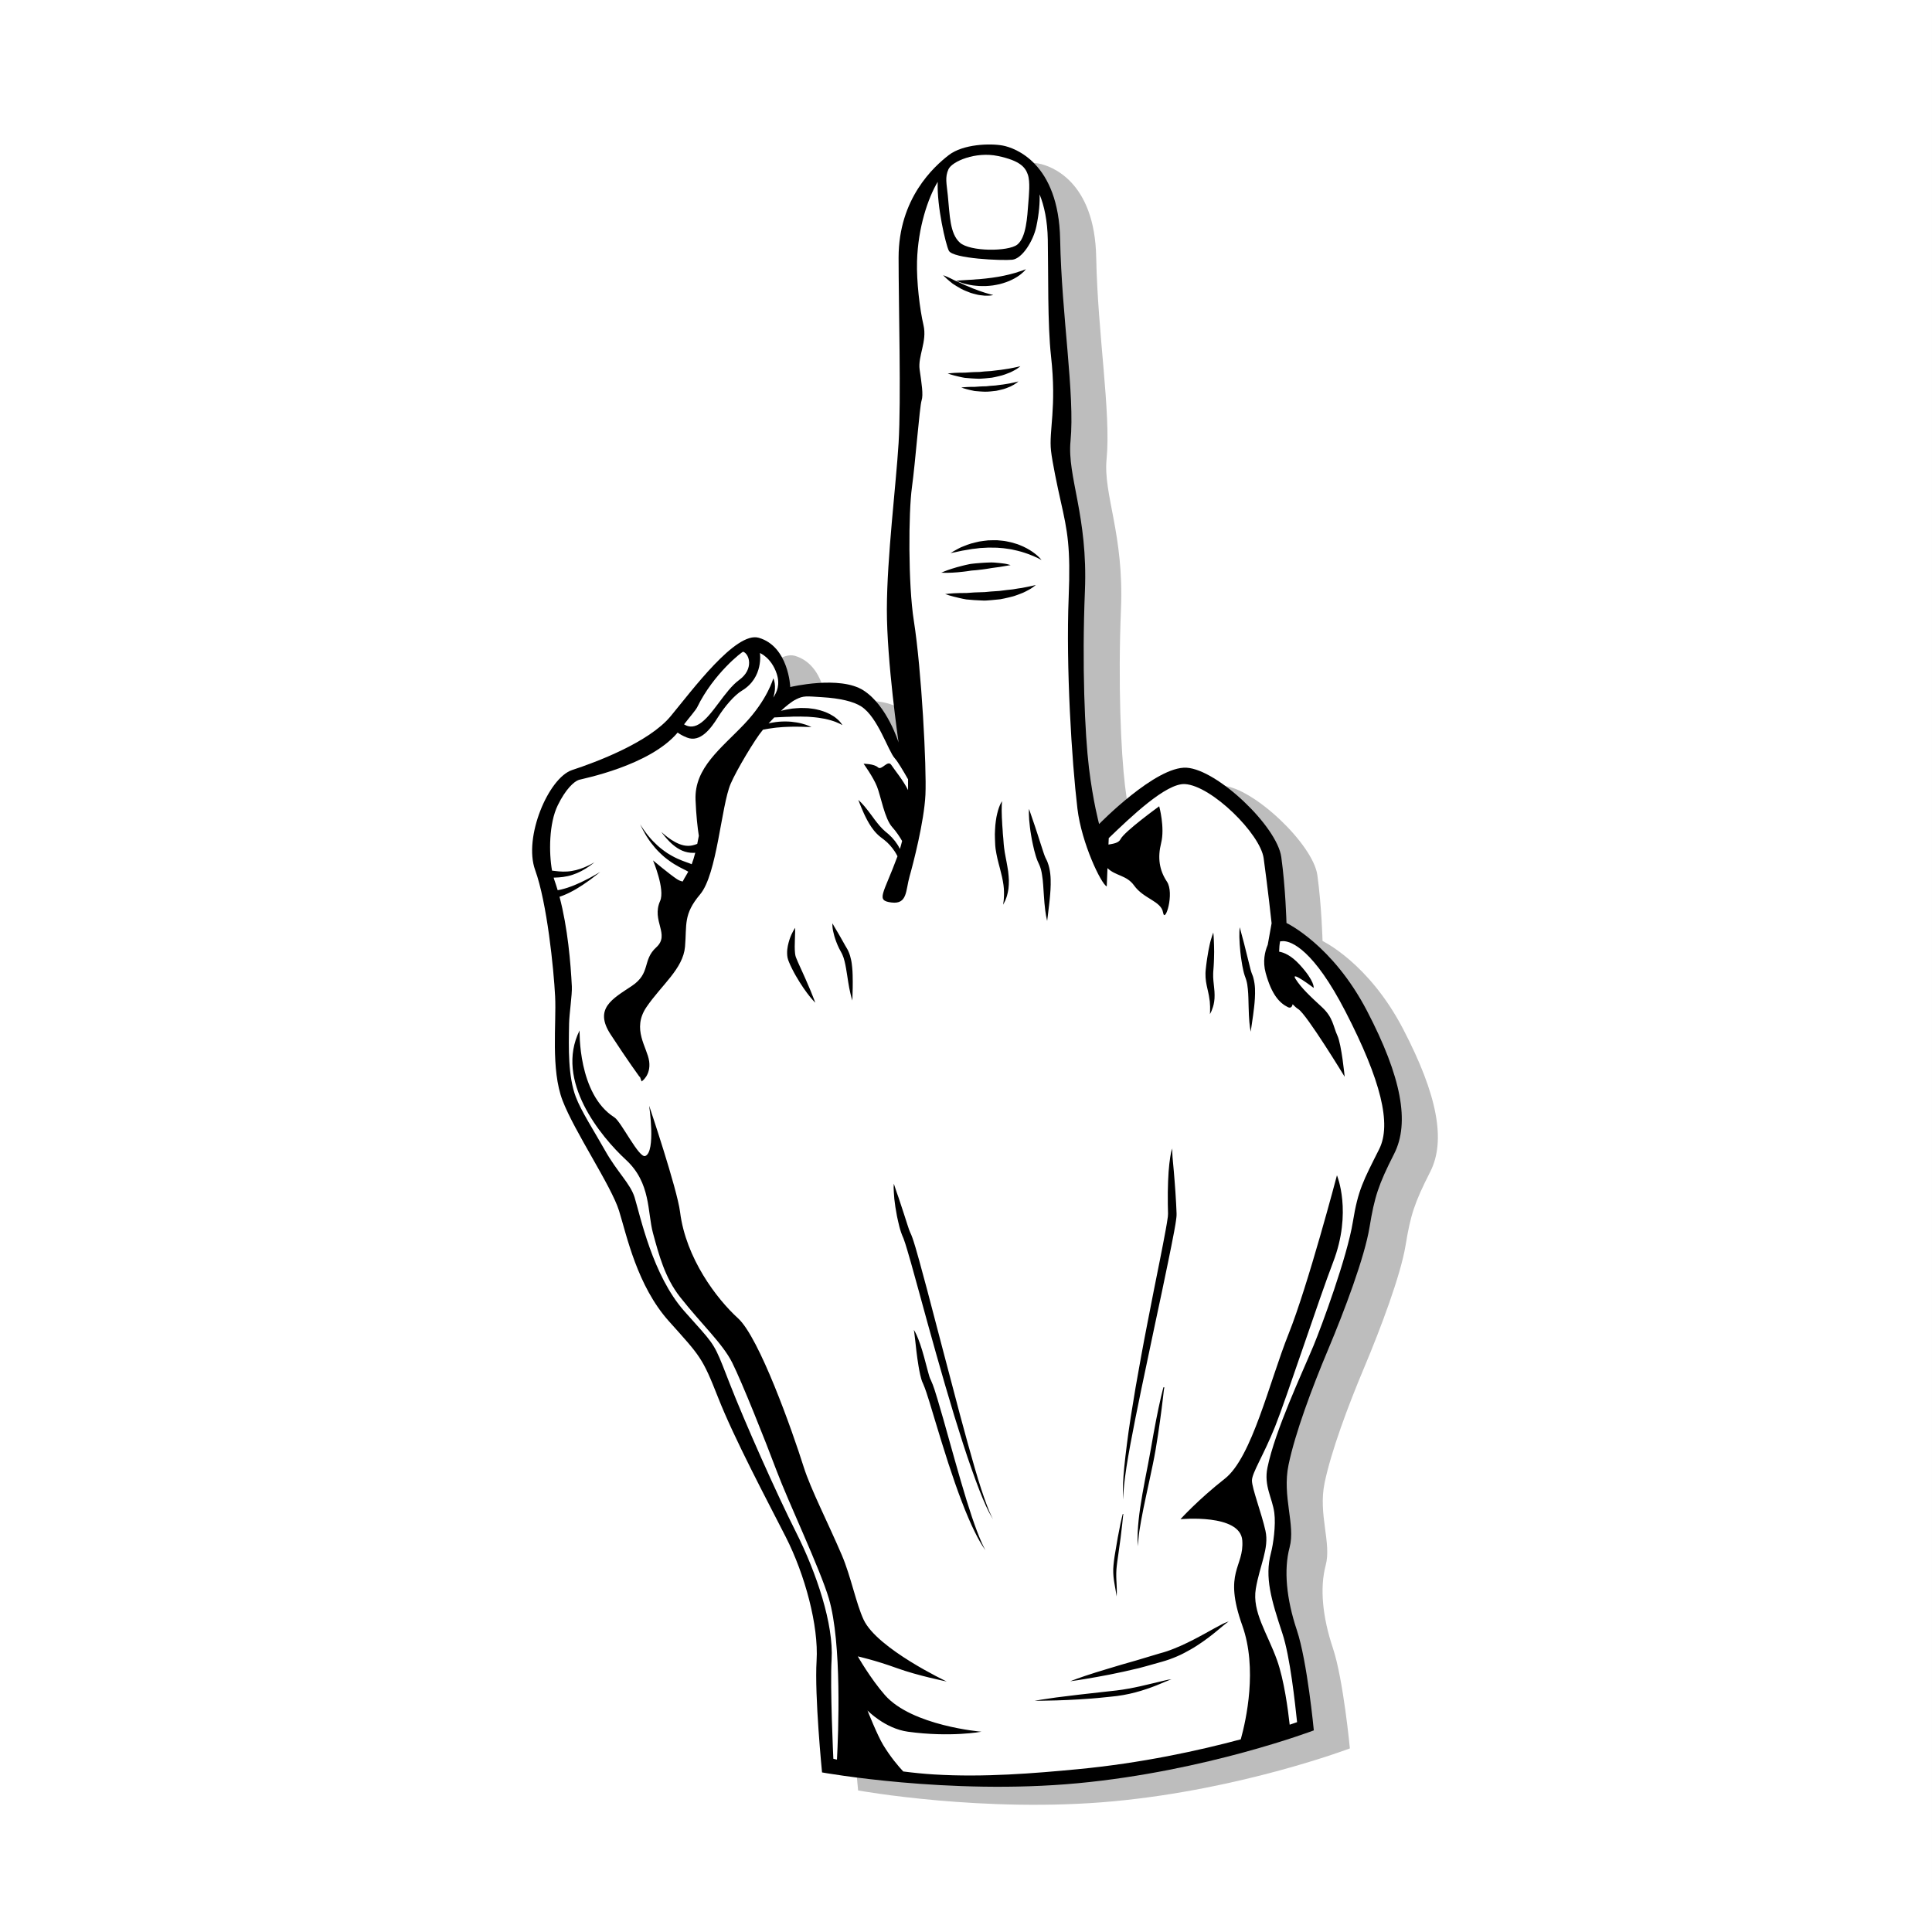 <?xml version="1.0" encoding="utf-8"?>
<!-- Generator: Adobe Illustrator 27.5.0, SVG Export Plug-In . SVG Version: 6.00 Build 0)  -->
<svg version="1.1" xmlns="http://www.w3.org/2000/svg" xmlns:xlink="http://www.w3.org/1999/xlink" x="0px" y="0px"
	 viewBox="0 0 500 500" style="enable-background:new 0 0 500 500;" xml:space="preserve">
<rect x="0" y="0" width="500" height="500" fill="#808080" stroke="none"/>
<g id="BACKGROUND">
	<rect x="0.001" style="fill:#FFFFFF;" width="499.998" height="500"/>
</g>
<g id="OBJECTS">
	<g>
		<path style="fill:#BDBDBD;" d="M363.112,266.277c-8.926-17.126-20.838-22.741-20.838-22.741s-0.237-9.1-1.344-17.064
			c-1.104-7.965-16.55-22.642-24.507-23.122c-7.957-0.481-22.639,14.578-22.639,14.578s-1.576-5.824-2.633-14.578
			c-1.056-8.751-1.832-26.506-1.039-45.809c0.792-19.304-4.616-29.548-3.729-38.708c1.164-12.028-2.306-32.438-2.684-52.207
			c-0.378-19.772-11.707-23.706-14.864-24.293c-3.158-0.585-10.223-0.432-14,2.5c-3.774,2.932-12.947,11.159-12.947,26.5
			c0,12.226,0.68,36.983,0,48c-0.68,11.016-3.005,29.575-3.034,43c-0.03,13.426,3.034,34.5,3.034,34.5s-2.953-9.573-9.101-13.5
			c-6.148-3.926-18.936-0.862-18.936-0.862s-0.389-10.492-8.145-12.748c-5.937-1.727-17.202,13.533-22.814,20.303
			c-5.61,6.771-19.365,11.918-25.481,13.919c-6.112,2-12.653,17.402-9.582,25.881c3.072,8.477,4.81,25.566,5.17,32.696
			c0.357,7.129-1.165,18.887,1.931,26.972c3.095,8.086,12.614,22.087,14.614,28.525c1.998,6.442,4.673,19.381,12.893,28.566
			c8.219,9.184,8.631,9.334,12.774,19.852c4.144,10.518,12.461,26.159,17.451,35.939c4.986,9.777,8.564,23.027,8.004,32.076
			c-0.558,9.049,1.412,28.916,1.412,28.916s32.779,5.926,66.121,2.803c33.339-3.123,61.149-13.686,61.149-13.686
			s-1.693-17.875-4.39-25.938c-2.699-8.059-3.431-15.607-1.873-21.438c1.558-5.83-1.983-13.153-0.28-21.343
			c1.704-8.192,6.013-19.78,10.224-29.794c4.214-10.013,9.465-23.914,10.743-31.736c1.284-7.822,2.273-10.921,6.364-18.967
			C374.229,295.225,372.04,283.404,363.112,266.277z"/>
		<path d="M353.778,261.61c-8.926-17.126-20.838-22.741-20.838-22.741s-0.237-9.1-1.344-17.063
			c-1.104-7.965-16.55-22.642-24.507-23.122c-7.958-0.481-22.639,14.578-22.639,14.578s-1.576-5.824-2.633-14.578
			c-1.056-8.751-1.832-26.506-1.039-45.809c0.792-19.304-4.616-29.548-3.729-38.708c1.164-12.028-2.306-32.438-2.684-52.207
			c-0.378-19.771-11.707-23.706-14.864-24.293c-3.158-0.585-10.223-0.432-14,2.5c-3.774,2.932-12.947,11.159-12.947,26.5
			c0,12.226,0.68,36.983,0,48c-0.68,11.016-3.005,29.575-3.034,43c-0.03,13.426,3.034,34.5,3.034,34.5s-2.953-9.573-9.101-13.5
			c-6.148-3.926-18.936-0.862-18.936-0.862s-0.389-10.492-8.145-12.748c-5.937-1.727-17.202,13.533-22.814,20.303
			c-5.61,6.771-19.365,11.918-25.481,13.919c-6.112,2.001-12.653,17.402-9.582,25.881c3.072,8.477,4.81,25.566,5.17,32.696
			c0.357,7.128-1.166,18.887,1.931,26.972c3.095,8.085,12.614,22.087,14.614,28.525c1.998,6.442,4.673,19.381,12.893,28.566
			c8.219,9.184,8.631,9.334,12.775,19.852c4.144,10.518,12.461,26.159,17.451,35.938c4.986,9.779,8.564,23.027,8.004,32.076
			c-0.558,9.05,1.412,28.916,1.412,28.916s32.779,5.926,66.121,2.804c33.339-3.123,61.149-13.686,61.149-13.686
			s-1.693-17.876-4.39-25.938c-2.699-8.06-3.431-15.607-1.873-21.438c1.558-5.83-1.983-13.153-0.28-21.343
			c1.704-8.192,6.013-19.78,10.224-29.794c4.214-10.013,9.465-23.914,10.743-31.736c1.284-7.822,2.273-10.921,6.364-18.967
			C364.895,290.558,362.707,278.737,353.778,261.61z"/>
		<g>
			<path style="fill:#FFFFFF;" d="M248.417,62.798c2.603,2.343,12.495,2.343,14.838,0.521c2.343-1.822,2.604-7.289,2.864-10.673
				c0.168-2.179,0.539-5.584-0.122-7.478c-0.66-1.894-2.009-3.591-7.752-4.796c-5.744-1.205-11.844,1.375-12.788,3.44
				c-0.944,2.065-0.466,3.729-0.164,6.751C245.813,55.769,245.813,60.455,248.417,62.798z"/>
			<path style="fill:#FFFFFF;" d="M180.908,187.404c3.471-2.082,6.594-8.678,10.413-11.454c3.818-2.776,2.64-6.693,1.014-7.283
				c-0.219-0.08-7.667,5.666-11.891,14.339c-0.395,0.811-2.152,2.811-3.407,4.453C177.98,188.064,179.294,188.372,180.908,187.404z"
				/>
			<path style="fill:#FFFFFF;" d="M348.205,261.783c-8.215-15.937-13.953-18.226-16.13-18.221c-0.266,0.001-0.527,0.021-0.782,0.058
				c-0.152,0.724-0.239,1.659-0.253,2.675c1.228,0.197,3.106,0.953,5.322,3.371c3.972,4.333,3.611,6,3.611,6
				s-6.138-4.666-4.694-2.333c1.444,2.333,3.972,4.666,6.861,7.333c2.889,2.667,2.889,5,3.973,7.333
				c1.083,2.334,1.889,10.667,1.889,10.667s-9.834-16.167-12-17.5c-0.455-0.28-0.959-0.734-1.469-1.27
				c-0.151,0.727-0.55,1.093-1.251,0.743c-2.082-1.042-4.165-3.124-5.727-8.851c-0.809-2.965-0.221-5.51,0.534-7.276l1.001-5.575
				c0-0.09-0.993-9.106-2.056-16.825c-0.865-6.311-13.467-18.771-20.363-19.192c-4.88-0.298-14.058,8.558-19.727,13.985
				l-0.073,1.671c1.235-0.229,2.611-0.37,3.131-1.41c1-2,10-8.5,10-8.5s1.5,5.5,0.5,9.5c-0.947,3.789-0.5,7,1.5,10s-0.5,11-1,8
				s-5-3.5-7.5-7c-1.939-2.714-4.776-2.433-6.887-4.497l-0.19,4.732c-1.415-0.571-6.514-11.143-7.588-20.13
				c-1.468-12.291-2.994-36.733-2.266-54.679c0.523-12.952-0.282-17.022-2.068-24.926c-0.839-3.713-2.165-10.011-2.5-13
				c-0.587-5.271,1.5-11,0-24.5c-0.921-8.289-0.672-21.459-0.834-30.158c-0.094-4.943-0.926-8.758-2.128-11.71
				c0.103,1.994-0.118,4.914-0.838,8.334c-0.773,3.674-3.644,8.33-6.248,8.59c-2.603,0.26-15.358-0.261-16.4-2.343
				c-0.797-1.595-3.119-11.43-2.877-17.822c-2.487,4.168-5.097,11.756-5.35,20.543c-0.15,5.243,0.691,12.345,1.674,16.565
				c0.983,4.221-1.5,8-1,11.5s1,6.5,0.5,8s-1.617,16.119-2.5,22.5c-0.883,6.381-1,25,0.5,34.5c2.005,12.698,3.327,38.042,3,45
				c-0.327,6.957-3.223,18.063-4.101,21.131c-1.041,3.645-0.52,7.289-4.685,6.769c-4.164-0.521-2.085-2.081,1.557-11.964
				c-0.211-0.408-0.438-0.817-0.698-1.222c-0.743-1.114-1.665-2.199-2.785-3.057c-0.523-0.403-1.233-0.9-1.811-1.497
				c-0.573-0.57-1.055-1.186-1.475-1.798c-0.838-1.232-1.427-2.441-1.914-3.477c-0.933-2.081-1.461-3.54-1.461-3.54
				s0.072,0.065,0.206,0.189c0.136,0.123,0.337,0.303,0.567,0.551c0.48,0.483,1.101,1.227,1.803,2.13
				c0.338,0.453,0.705,0.944,1.093,1.463c0.369,0.523,0.774,1.057,1.2,1.584c0.421,0.532,0.862,1.062,1.347,1.545
				c0.462,0.477,0.967,0.893,1.629,1.433c1.212,1.082,2.234,2.382,2.891,3.739c0.012,0.023,0.02,0.046,0.031,0.069
				c0.207-0.684,0.398-1.375,0.567-2.073c-0.622-1.064-1.515-2.442-2.546-3.572c-1.979-2.168-2.967-8.05-3.956-10.527
				c-0.989-2.477-3.461-5.883-3.461-5.883s2.72,0,3.708,0.929c0.989,0.929,2.504-2.056,3.461-0.619
				c0.924,1.389,3.092,3.99,4.334,6.508c0.019-1.043,0.015-1.988,0.001-2.794c-1.352-2.383-2.713-4.645-3.433-5.433
				c-1.741-1.912-4.352-10.627-8.677-13.419c-1.991-1.288-5.489-2.119-10.116-2.4c-4.163-0.254-4.779-0.43-6.779,0.57
				c-1.148,0.574-2.533,1.695-3.899,2.971c0.072-0.019,0.138-0.041,0.211-0.059c0.563-0.173,1.178-0.269,1.811-0.384
				c0.632-0.121,1.293-0.212,1.973-0.24c0.677-0.059,1.368-0.087,2.064-0.053l1.04,0.043c0.346,0.032,0.69,0.088,1.031,0.131
				c0.683,0.071,1.347,0.245,1.984,0.405c0.636,0.165,1.235,0.406,1.793,0.634c0.557,0.243,1.066,0.503,1.511,0.796
				c0.459,0.256,0.833,0.583,1.162,0.849c0.325,0.28,0.583,0.55,0.779,0.786c0.396,0.469,0.541,0.788,0.541,0.788
				s-0.293-0.19-0.815-0.44c-0.258-0.131-0.587-0.256-0.95-0.408c-0.377-0.128-0.786-0.288-1.251-0.414
				c-0.455-0.146-0.967-0.244-1.492-0.376c-0.535-0.105-1.101-0.2-1.686-0.282c-0.591-0.064-1.191-0.16-1.818-0.187
				c-0.311-0.024-0.624-0.049-0.938-0.073l-0.955-0.019c-0.635-0.045-1.275-0.021-1.908-0.015c-0.316,0.001-0.631,0.001-0.941,0.001
				c-0.312,0.016-0.62,0.031-0.923,0.046c-0.606,0.04-1.201,0.003-1.761,0.061c-0.56,0.048-1.096,0.066-1.594,0.081
				c-0.208,0.008-0.404,0.018-0.597,0.028c-0.514,0.528-1.006,1.053-1.464,1.554c0.358-0.096,0.722-0.189,1.102-0.236
				c0.524-0.094,1.06-0.17,1.599-0.213c0.539-0.05,1.079-0.053,1.609-0.062c0.531-0.021,1.053,0.05,1.556,0.069
				c1.004,0.103,1.934,0.253,2.712,0.465c1.565,0.386,2.515,0.92,2.515,0.92s-1.073-0.057-2.63-0.089
				c-0.388-0.005-0.809-0.01-1.254-0.015c-0.442,0.002-0.908,0.005-1.39,0.008c-0.961,0.043-1.982,0.051-2.995,0.166
				c-0.509,0.027-1.015,0.08-1.51,0.153c-0.498,0.06-0.986,0.125-1.458,0.208c-0.442,0.073-0.869,0.149-1.279,0.228
				c-0.05,0.058-0.104,0.12-0.151,0.175c-1.866,2.177-6.741,10.317-8.248,13.849c-2.442,5.728-3.499,23.398-7.896,28.605
				c-4.396,5.206-3.419,7.81-3.908,13.537c-0.489,5.727-6.058,9.892-9.966,15.619c-3.908,5.727,0.196,10.413,0.684,14.058
				c0.489,3.645-1.954,5.206-1.954,5.206s-0.173-0.444-0.441-1.208c-0.061,0.009-0.105,0.002-0.105,0.002s-3.167-4.333-7.5-11
				c-4.334-6.667,0.5-9.167,5.5-12.5c5-3.334,2.666-6.667,6.333-10c3.667-3.334-1.305-6.813,1-12c1.333-3-1.833-10.5-1.833-10.5
				s4.166,3.5,6.166,4.833c0.539,0.359,1.05,0.541,1.514,0.626c0.248-0.489,0.516-0.976,0.819-1.46
				c0.227-0.362,0.429-0.721,0.621-1.081c-0.051-0.03-0.193-0.127-0.55-0.305c-0.41-0.213-1.051-0.513-1.805-0.923
				c-0.752-0.409-1.623-0.915-2.491-1.546c-0.445-0.298-0.868-0.66-1.31-1.003c-0.415-0.379-0.861-0.731-1.251-1.145
				c-0.819-0.785-1.547-1.652-2.18-2.49c-0.333-0.407-0.599-0.842-0.871-1.237c-0.276-0.391-0.504-0.786-0.711-1.149
				c-0.436-0.716-0.734-1.336-0.947-1.772c-0.215-0.434-0.337-0.681-0.337-0.681s0.152,0.231,0.417,0.636
				c0.262,0.405,0.637,0.99,1.147,1.636c0.245,0.33,0.511,0.684,0.828,1.034c0.311,0.353,0.618,0.741,0.988,1.096
				c0.709,0.734,1.504,1.477,2.368,2.123c0.414,0.344,0.877,0.625,1.304,0.932c0.455,0.271,0.884,0.559,1.332,0.785
				c0.874,0.487,1.732,0.854,2.477,1.149c0.745,0.296,1.386,0.506,1.86,0.683c0.258,0.089,0.473,0.182,0.617,0.247
				c0.358-0.921,0.653-1.894,0.921-2.967c-0.165,0.012-0.329,0.025-0.501,0.026c-0.957,0.021-1.982-0.184-2.879-0.57
				c-1.802-0.794-3.108-2.11-4.002-3.107c-0.447-0.504-0.799-0.941-1.03-1.25c-0.236-0.31-0.37-0.486-0.37-0.486
				s0.167,0.146,0.46,0.402c0.292,0.259,0.716,0.611,1.243,1.006c1.042,0.787,2.559,1.748,4.138,2.077
				c0.787,0.158,1.553,0.145,2.247-0.014c0.421-0.09,0.818-0.232,1.21-0.384c0.133-0.652,0.268-1.337,0.409-2.077
				c-0.328-2.12-0.689-5.232-0.852-9.309c-0.334-8.333,6.667-13.333,12.667-19.667c6-6.333,7.458-11.792,7.458-11.792
				s1,1.875-0.01,4.983c0.949-1.396,1.822-3.381,0.885-6.191c-1.387-4.159-4.334-5.333-4.334-5.333s1,6.333-4.653,9.727
				c-1.996,1.198-4.513,4.165-6.248,6.941c-1.736,2.776-4.512,6.595-7.983,5.206c-1.102-0.441-1.871-0.888-2.41-1.293
				c-7.257,8.629-24.717,11.963-25.569,12.243c-1.239,0.411-3.414,2.379-5.461,6.581c-2.29,4.693-2.314,12.275-1.479,16.911
				c0.261,0.024,0.54,0.059,0.837,0.093c1.183,0.154,2.697,0.264,4.238-0.004c1.537-0.237,3.044-0.8,4.12-1.316
				c0.549-0.239,0.987-0.498,1.298-0.663c0.31-0.169,0.487-0.265,0.487-0.265s-0.16,0.122-0.44,0.338
				c-0.283,0.212-0.669,0.533-1.186,0.862c-1.007,0.693-2.441,1.51-4.04,2.024c-1.583,0.547-3.325,0.696-4.544,0.726
				c-0.127,0.005-0.245,0.01-0.36,0.015c0.066,0.227,0.133,0.45,0.203,0.646c0.302,0.844,0.579,1.719,0.843,2.607
				c0.147-0.028,0.285-0.051,0.445-0.085c0.307-0.063,0.641-0.129,0.985-0.234c0.345-0.102,0.718-0.184,1.092-0.317
				c0.376-0.133,0.763-0.27,1.157-0.409c0.398-0.133,0.783-0.325,1.18-0.487c0.798-0.321,1.568-0.703,2.289-1.071
				c0.73-0.351,1.403-0.707,1.966-1.039c1.138-0.642,1.896-1.07,1.896-1.07s-0.689,0.533-1.722,1.332
				c-0.509,0.41-1.123,0.859-1.807,1.321c-0.672,0.477-1.398,0.978-2.161,1.423c-0.381,0.224-0.746,0.477-1.137,0.675
				c-0.389,0.204-0.771,0.406-1.142,0.6c-0.371,0.196-0.754,0.342-1.107,0.505c-0.353,0.165-0.699,0.288-1.019,0.404
				c-0.161,0.061-0.291,0.102-0.437,0.152c2.129,8.026,2.891,17.213,3.19,23.212c0.104,2.108-0.66,6.987-0.712,9.579
				c-0.128,6.417-0.278,13.689,1.736,19.008c1.421,3.75,4.69,8.732,7.549,13.825c3.176,5.66,6.569,8.605,7.67,12.182
				c1.466,4.782,4.653,20.16,12.839,29.409c1.021,1.152,1.896,2.124,2.649,2.969c5.174,5.766,5.332,6.028,8.368,13.857l0.637,1.641
				c4.039,10.367,12.269,28.832,17.265,38.737c5.377,10.665,9.774,23.916,9.225,32.951c-0.433,7.055,0.451,25.717,0.451,25.717
				s0.33,0.08,0.934,0.218c0.353-6.623,1.314-30.185-2.103-41.719c-2.246-7.58-10.5-25-13.5-33s-9-23-11.5-28s-8-10-13.5-17
				c-3.956-5.035-5.5-11-7-16.5s-0.5-13-7-19s-18.5-20.5-12-33.5c0,0-0.5,16.5,9,22.5c1.765,1.114,6.366,10.656,8,10
				c2.764-1.109,1-13,1-13s7.25,21.5,8,27.5c1.5,12,9.5,22.5,15,27.5s14,29,17,38.5c1.81,5.729,6.346,14.549,9.882,22.841
				c2.327,5.459,3.669,12.481,5.618,16.659c3.5,7.5,21.5,16,21.5,16s-7.5-1.5-13-3.5s-10-3-10-3s3.246,5.71,7,10c7,8,25,9.5,25,9.5
				s-8,1.5-19,0c-5.986-0.816-10.5-5.5-10.5-5.5s2.555,6.453,4.083,8.955c1.879,3.075,3.828,5.391,5.176,6.83
				c2.606,0.334,5.3,0.61,7.943,0.771c13.023,0.794,26.04-0.297,37.132-1.35c16.642-1.574,31.597-4.867,42.277-7.74
				c1.388-5.001,4.364-18.336,0.389-29.467c-5-14,0.5-15,0-22s-16-5.5-16-5.5s4.5-5,11.5-10.5s11.5-25,16.5-37.5s12.5-41,12.5-41
				s4,9.5-1,22.5c-3.634,9.449-12,35-15,42.5s-6,12-6,14s2.5,8.5,3.5,13s-1.5,9-2.5,15s3,11.5,5.5,18.5
				c1.821,5.1,2.846,12.849,3.268,16.683c0.732-0.245,1.379-0.468,1.915-0.657c-0.524-4.877-1.784-16.86-3.803-22.967
				c-2.898-8.756-4.622-14.526-2.965-20.798c0.6-2.271,1.3-7.217,0.872-10.434c-0.51-3.849-2.745-6.951-1.774-11.674
				c1.986-9.658,8.941-24.376,11.919-31.542c2.079-4.994,8.711-22.952,10.189-32.074c1.34-8.259,2.704-10.639,6.807-18.802
				C360.177,290.942,357.405,279.625,348.205,261.783z M208.84,256.959c-0.597-0.801-1.253-1.759-1.915-2.813
				c-0.331-0.527-0.664-1.076-0.986-1.646c-0.319-0.579-0.642-1.138-0.944-1.764c-0.311-0.617-0.602-1.241-0.837-1.831
				c-0.119-0.256-0.267-0.716-0.351-1.09c-0.058-0.376-0.101-0.747-0.102-1.091c-0.028-1.393,0.307-2.554,0.602-3.534
				c0.646-1.947,1.478-3.063,1.478-3.063s0.011,0.352-0.005,0.935c-0.004,0.588-0.05,1.414-0.073,2.383
				c-0.035,0.958-0.067,2.09,0.041,3.162c0.017,0.274,0.076,0.52,0.122,0.771c0.073,0.241,0.108,0.395,0.261,0.729
				c0.236,0.615,0.504,1.181,0.758,1.75c0.267,0.587,0.533,1.174,0.795,1.752c0.262,0.585,0.535,1.156,0.773,1.722
				c0.501,1.119,0.951,2.178,1.332,3.088c0.75,1.827,1.21,3.09,1.21,3.09S210.026,258.568,208.84,256.959z M220.679,255.653
				c-0.033,1.957-0.088,3.28-0.088,3.28s-0.095-0.317-0.263-0.872c-0.153-0.558-0.343-1.361-0.535-2.33
				c-0.181-0.97-0.365-2.105-0.542-3.306c-0.188-1.199-0.376-2.466-0.677-3.661c-0.141-0.589-0.331-1.193-0.555-1.674
				c-0.089-0.223-0.251-0.513-0.4-0.792c-0.122-0.219-0.317-0.571-0.446-0.834c-0.294-0.561-0.509-1.126-0.721-1.656
				c-0.216-0.528-0.364-1.051-0.517-1.525c-0.277-0.961-0.437-1.79-0.485-2.387c-0.028-0.293-0.029-0.542-0.016-0.698
				c0.018-0.157,0.027-0.241,0.027-0.241s0.035,0.077,0.101,0.222c0.075,0.134,0.185,0.331,0.325,0.582
				c0.29,0.49,0.705,1.189,1.202,2.029c0.229,0.426,0.518,0.869,0.775,1.357c0.268,0.478,0.551,0.982,0.844,1.504
				c0.153,0.279,0.27,0.465,0.465,0.789c0.156,0.271,0.314,0.533,0.461,0.909c0.298,0.694,0.474,1.349,0.622,2.03
				c0.161,0.673,0.219,1.348,0.29,2.004c0.062,0.656,0.106,1.296,0.117,1.915C220.707,253.531,220.685,254.674,220.679,255.653z
				 M290.637,384.134c0.093-2.525,0.458-6.114,1.007-10.402c0.531-4.293,1.335-9.271,2.233-14.595
				c0.932-5.319,1.951-10.987,3.061-16.635c1.088-5.652,2.214-11.296,3.279-16.58c0.524-2.642,1.027-5.198,1.464-7.616
				c0.105-0.603,0.21-1.197,0.312-1.783c0.096-0.585,0.186-1.163,0.246-1.635c0.029-0.217,0.052-0.64,0.047-0.771
				c-0.006-0.283-0.011-0.564-0.017-0.843c-0.012-0.561-0.024-1.112-0.037-1.651c-0.019-2.161-0.014-4.146,0.07-5.906
				c0.06-1.76,0.18-3.296,0.325-4.561c0.156-1.264,0.302-2.257,0.451-2.928c0.088-0.336,0.158-0.587,0.231-0.757
				c0.064-0.167,0.124-0.236,0.119-0.239c0.006,0-0.032,0.088-0.043,0.263c-0.018,0.167-0.012,0.43,0.003,0.764
				c0.023,0.671,0.086,1.656,0.217,2.909c0.116,1.253,0.26,2.773,0.387,4.518c0.149,1.745,0.267,3.715,0.392,5.867
				c0.025,0.538,0.05,1.089,0.076,1.649c0.012,0.282,0.024,0.567,0.037,0.855c0.011,0.44-0.011,0.595-0.041,0.956
				c-0.072,0.684-0.169,1.274-0.262,1.875c-0.105,0.598-0.212,1.204-0.321,1.819c-0.457,2.445-0.975,5.003-1.516,7.648
				c-1.074,5.29-2.282,10.915-3.483,16.54c-1.185,5.626-2.37,11.254-3.48,16.528c-1.111,5.274-2.068,10.211-2.868,14.446
				c-0.398,2.119-0.723,4.066-0.997,5.795c-0.265,1.73-0.457,3.243-0.596,4.491c-0.141,1.249-0.198,2.234-0.22,2.907
				c0.003,0.674,0.004,1.034,0.004,1.034s-0.028-0.359-0.082-1.032C290.606,386.389,290.589,385.396,290.637,384.134z
				 M301.313,359.099c0.003,0.033-0.001,0.044-0.002,0.063c-0.01,0.063-0.019,0.124-0.028,0.182c-0.027,0.134-0.046,0.23-0.068,0.34
				c-0.148,1.162-0.313,2.821-0.57,4.801c-0.253,1.999-0.578,4.327-0.951,6.816c-0.199,1.245-0.405,2.531-0.615,3.838
				c-0.212,1.299-0.489,2.635-0.753,3.95c-0.529,2.638-1.131,5.253-1.648,7.712c-0.533,2.456-1.005,4.751-1.359,6.727
				c-0.366,1.974-0.607,3.631-0.694,4.799c-0.064,0.583-0.082,1.043-0.099,1.358c-0.016,0.315-0.025,0.483-0.025,0.483
				s-0.012-0.167-0.034-0.482c-0.019-0.314-0.068-0.778-0.061-1.368c-0.016-1.181,0.061-2.87,0.267-4.883
				c0.404-4.03,1.418-9.327,2.455-14.586c0.514-2.625,0.956-5.262,1.395-7.744c0.454-2.477,0.901-4.785,1.318-6.757
				c0.414-1.974,0.81-3.609,1.103-4.753c0.039-0.143,0.077-0.28,0.111-0.408l0.034-0.102c0.001,0,0.006-0.026,0.036-0.061
				c0.012-0.009-0.001-0.007,0.032-0.024c0.039-0.043,0.172,0.041,0.153,0.073L301.313,359.099z M288.283,404.031
				c0.078-0.676,0.188-1.388,0.303-2.076c0.442-2.765,0.942-5.522,1.38-7.58c0.226-1.03,0.416-1.88,0.582-2.485l0.012-0.034
				c0.034-0.022-0.032-0.038,0.098-0.054c0.096,0.074,0.041,0.06,0.057,0.066l0.001,0.013c0,0.03-0.002,0.045-0.004,0.065
				l-0.016,0.107c-0.012,0.068-0.023,0.131-0.034,0.19c-0.003,0.016-0.005,0.025-0.008,0.041c-0.069,0.568-0.135,1.307-0.225,2.164
				c-0.221,2.09-0.567,4.87-0.981,7.64c-0.098,0.69-0.196,1.38-0.293,2.059c-0.118,0.688-0.138,1.337-0.22,1.977
				c-0.035,0.64-0.06,1.26-0.045,1.85c0,0.592,0.051,1.151,0.072,1.678c0.13,2.104,0.04,3.516,0.04,3.516s-0.239-1.382-0.598-3.454
				c-0.091-0.518-0.173-1.089-0.231-1.699c-0.073-0.612-0.062-1.261-0.065-1.933C288.146,405.415,288.186,404.705,288.283,404.031z
				 M267.861,143.297c0.391,0.286,0.694,0.588,0.95,0.82c0.499,0.487,0.733,0.806,0.733,0.806s-1.374-0.791-3.509-1.567
				c-0.529-0.202-1.124-0.367-1.733-0.568c-0.626-0.161-1.275-0.349-1.961-0.48c-0.677-0.174-1.395-0.248-2.117-0.358
				c-0.719-0.122-1.466-0.127-2.202-0.207c-0.743-0.01-1.486-0.02-2.217-0.029c-0.73,0.062-1.456,0.063-2.157,0.116
				c-0.694,0.104-1.374,0.17-2.022,0.239c-0.643,0.091-1.246,0.227-1.814,0.312c-0.564,0.1-1.093,0.168-1.545,0.292
				c-0.455,0.112-0.861,0.192-1.195,0.262c-0.671,0.135-1.066,0.197-1.066,0.197s0.33-0.211,0.927-0.555
				c0.3-0.169,0.665-0.38,1.093-0.601c0.42-0.245,0.922-0.45,1.479-0.658c0.556-0.208,1.152-0.473,1.811-0.654
				c0.662-0.171,1.363-0.358,2.098-0.515c0.741-0.113,1.514-0.22,2.302-0.303c0.79-0.04,1.6-0.038,2.406-0.027
				c0.802,0.094,1.614,0.113,2.393,0.287c0.784,0.143,1.544,0.326,2.263,0.566c0.732,0.191,1.396,0.51,2.032,0.775
				c0.624,0.294,1.204,0.595,1.71,0.919C267.034,142.673,267.481,142.993,267.861,143.297z M263.411,95.29
				c-0.222,0.157-0.498,0.348-0.831,0.512c-0.331,0.175-0.703,0.392-1.127,0.575c-0.854,0.333-1.863,0.767-2.993,0.988
				c-0.564,0.12-1.143,0.284-1.742,0.376c-0.601,0.061-1.212,0.123-1.823,0.185c-0.613,0.025-1.226,0.121-1.828,0.082
				c-0.602-0.005-1.195-0.063-1.768-0.091c-0.572-0.027-1.124-0.085-1.644-0.135c-0.518-0.084-1.004-0.198-1.452-0.299
				c-1.792-0.396-2.938-0.817-2.938-0.817c0,0.001,1.239-0.178,3.023-0.211c0.447-0.013,0.929-0.019,1.436-0.012
				c0.509-0.042,1.044-0.09,1.595-0.108c0.551-0.018,1.119-0.066,1.696-0.061c0.579,0.019,1.156-0.099,1.739-0.139
				c0.584-0.038,1.167-0.076,1.741-0.114c0.569-0.071,1.13-0.14,1.672-0.207c0.542-0.075,1.08-0.096,1.569-0.202
				c0.493-0.092,0.968-0.156,1.41-0.216c0.436-0.085,0.834-0.164,1.188-0.233c0.361-0.064,0.669-0.129,0.922-0.194
				c0.517-0.108,0.818-0.195,0.818-0.195S263.858,94.987,263.411,95.29z M263.556,98.713c0,0-0.168,0.173-0.515,0.419
				c-0.342,0.27-0.869,0.557-1.524,0.889c-0.668,0.271-1.458,0.631-2.347,0.813c-0.443,0.099-0.898,0.232-1.369,0.312
				c-0.474,0.051-0.955,0.102-1.436,0.154c-0.483,0.022-0.965,0.1-1.44,0.071c-0.475-0.003-0.942-0.05-1.393-0.072
				c-0.451-0.021-0.885-0.068-1.295-0.107c-0.408-0.067-0.79-0.16-1.142-0.242c-1.409-0.321-2.308-0.66-2.308-0.66
				s0.977-0.142,2.379-0.166c0.352-0.01,0.73-0.013,1.129-0.009c0.4-0.034,0.82-0.073,1.253-0.088
				c0.433-0.015,0.879-0.054,1.332-0.05c0.455,0.013,0.908-0.083,1.365-0.116c0.458-0.032,0.915-0.064,1.367-0.096
				c0.446-0.06,0.886-0.119,1.311-0.175c0.426-0.061,0.847-0.083,1.231-0.171c0.386-0.077,0.759-0.131,1.107-0.182
				c0.67-0.157,1.263-0.246,1.654-0.36C263.32,98.786,263.556,98.713,263.556,98.713z M248.326,72.578
				c0.521-0.054,1.252-0.058,2.123-0.135c0.435-0.034,0.902-0.058,1.394-0.076c0.492-0.045,1.008-0.099,1.54-0.117
				c0.532-0.028,1.075-0.129,1.629-0.16c0.553-0.05,1.108-0.142,1.667-0.202c0.555-0.085,1.11-0.17,1.656-0.254
				c0.535-0.126,1.085-0.173,1.593-0.31c0.512-0.122,1.016-0.218,1.484-0.347c0.475-0.114,0.912-0.253,1.332-0.358
				c0.816-0.254,1.509-0.477,1.994-0.655c0.482-0.177,0.764-0.296,0.764-0.296s-0.174,0.249-0.55,0.629
				c-0.377,0.373-0.96,0.868-1.73,1.36c-0.391,0.229-0.811,0.506-1.289,0.713c-0.469,0.234-0.974,0.461-1.516,0.641
				c-0.535,0.204-1.103,0.358-1.682,0.519c-0.583,0.13-1.181,0.249-1.781,0.339c-0.604,0.056-1.205,0.149-1.802,0.157
				c-0.595,0.015-1.183,0.013-1.747-0.014c-0.564-0.03-1.108-0.095-1.62-0.151c-0.512-0.069-0.991-0.178-1.431-0.271
				c-0.883-0.16-1.59-0.448-2.085-0.616c-0.493-0.183-0.768-0.305-0.768-0.305S247.805,72.623,248.326,72.578z M246.132,72.103
				c0.297,0.143,0.615,0.303,0.946,0.479c0.348,0.146,0.715,0.295,1.082,0.47c0.368,0.175,0.756,0.336,1.133,0.535
				c0.373,0.209,0.791,0.327,1.187,0.499c0.395,0.172,0.79,0.345,1.18,0.515c0.397,0.147,0.789,0.291,1.167,0.431
				c0.381,0.135,0.74,0.303,1.097,0.399c0.354,0.107,0.688,0.226,0.998,0.336c0.624,0.168,1.155,0.355,1.528,0.435
				c0.375,0.104,0.603,0.149,0.603,0.149s-0.216,0.066-0.612,0.113c-0.199,0.027-0.444,0.059-0.718,0.054
				c-0.276,0.003-0.593,0.019-0.934-0.005c-0.672-0.071-1.481-0.128-2.297-0.367c-0.41-0.113-0.845-0.201-1.269-0.344
				c-0.415-0.164-0.836-0.33-1.258-0.496c-0.411-0.191-0.845-0.336-1.227-0.566c-0.393-0.207-0.762-0.446-1.128-0.658
				c-0.366-0.212-0.708-0.437-1.032-0.646c-0.311-0.231-0.591-0.47-0.85-0.688c-1.041-0.867-1.65-1.531-1.65-1.531
				S244.951,71.52,246.132,72.103z M246.297,147.2c0.817-0.266,1.781-0.539,2.823-0.794c0.522-0.119,1.058-0.27,1.611-0.371
				c0.548-0.129,1.124-0.151,1.69-0.23c0.571-0.045,1.142-0.091,1.704-0.137c0.561-0.051,1.117-0.056,1.652-0.085
				c1.063-0.076,2.091,0.043,2.949,0.131c0.86,0.099,1.572,0.176,2.056,0.319c0.488,0.125,0.766,0.212,0.766,0.212
				s-0.287,0.061-0.787,0.138c-0.503,0.053-1.206,0.234-2.041,0.344c-0.418,0.064-0.867,0.132-1.34,0.179
				c-0.472,0.035-0.975,0.161-1.495,0.23c-0.52,0.074-1.054,0.177-1.601,0.234c-0.546,0.064-1.101,0.129-1.655,0.194
				c-0.555,0.061-1.117,0.056-1.659,0.165c-0.542,0.099-1.083,0.146-1.604,0.218c-1.044,0.128-2.026,0.212-2.877,0.251
				c-1.698,0.097-2.877,0.01-2.877,0.01C243.613,148.21,244.659,147.715,246.297,147.2z M254.621,400.608
				c-0.255-0.361-0.592-0.915-1.014-1.625c-0.412-0.716-0.883-1.602-1.391-2.635c-0.52-1.028-1.038-2.217-1.604-3.515
				c-0.56-1.299-1.136-2.72-1.708-4.235c-0.576-1.514-1.179-3.112-1.751-4.782c-1.162-3.334-2.331-6.912-3.43-10.507
				c-1.129-3.585-2.165-7.198-3.202-10.542c-0.522-1.645-1.038-3.336-1.608-4.624c-0.438-0.865-0.603-1.709-0.789-2.452
				c-0.186-0.761-0.289-1.495-0.417-2.194c-0.25-1.397-0.386-2.683-0.541-3.815c-0.126-1.137-0.236-2.128-0.327-2.943
				c-0.098-0.816-0.174-1.456-0.226-1.893c-0.073-0.442-0.112-0.678-0.112-0.678s0.122,0.206,0.349,0.59
				c0.21,0.399,0.503,1.001,0.798,1.779c0.315,0.777,0.628,1.736,0.977,2.836c0.321,1.106,0.692,2.35,1.028,3.708
				c0.18,0.669,0.367,1.366,0.56,2.088c0.198,0.72,0.373,1.429,0.691,1.997c0.761,1.654,1.189,3.245,1.723,4.955
				c1.015,3.39,2.038,6.999,3.034,10.617c1.02,3.609,2.017,7.222,3.006,10.591c0.503,1.682,0.989,3.307,1.45,4.849
				c0.491,1.531,0.956,2.979,1.384,4.315c0.897,2.659,1.722,4.848,2.384,6.348c0.329,0.749,0.596,1.338,0.805,1.725
				c0.202,0.392,0.31,0.601,0.31,0.601S254.869,400.973,254.621,400.608z M256.467,392.298c-0.328-0.579-0.788-1.443-1.305-2.574
				c-1.042-2.26-2.319-5.577-3.732-9.594c-0.706-2.009-1.46-4.19-2.2-6.514c-0.731-2.326-1.503-4.779-2.301-7.317
				c-1.534-5.093-3.145-10.532-4.67-15.994c-1.529-5.46-3.056-10.92-4.44-16.047c-0.708-2.557-1.392-5.028-2.041-7.372
				c-0.338-1.163-0.667-2.295-0.985-3.39c-0.327-1.082-0.646-2.163-0.971-3c-0.976-2.119-1.296-4.036-1.684-5.743
				c-0.332-1.712-0.553-3.215-0.687-4.463c-0.113-1.251-0.16-2.241-0.179-2.916c0.003-0.692,0.063-1.04,0.063-1.04
				s0.082,0.361,0.304,0.98c0.194,0.636,0.527,1.558,0.943,2.728c0.387,1.174,0.856,2.6,1.395,4.235
				c0.249,0.821,0.529,1.687,0.833,2.588c0.142,0.453,0.292,0.912,0.454,1.367c0.157,0.463,0.34,0.812,0.57,1.33
				c0.457,1.139,0.761,2.186,1.098,3.296c0.315,1.108,0.64,2.253,0.975,3.43c0.637,2.353,1.31,4.836,2.005,7.404
				c1.347,5.14,2.785,10.622,4.222,16.104c1.443,5.477,2.887,10.954,4.24,16.088c1.357,5.133,2.702,9.9,3.876,13.98
				c1.182,4.078,2.293,7.437,3.175,9.749c0.432,1.16,0.825,2.049,1.108,2.649c0.306,0.589,0.469,0.904,0.469,0.904
				S256.815,392.865,256.467,392.298z M260.988,230.01c-0.092,0.661-0.227,1.254-0.376,1.77c-0.127,0.519-0.339,0.945-0.461,1.301
				c-0.335,0.689-0.54,1.063-0.54,1.063s0.054-0.424,0.148-1.166c0.02-0.372,0.074-0.813,0.077-1.32
				c0.028-0.504-0.013-1.073-0.039-1.683c-0.031-0.305-0.064-0.622-0.098-0.95c-0.053-0.326-0.107-0.663-0.163-1.009
				c-0.125-0.692-0.278-1.416-0.481-2.167c-0.172-0.753-0.389-1.539-0.603-2.345c-0.222-0.81-0.404-1.648-0.575-2.513
				c-0.088-0.422-0.157-0.897-0.226-1.332l-0.064-0.629l-0.028-0.343l-0.013-0.319c-0.024-0.85-0.087-1.686-0.076-2.496
				c0.039-0.814,0.054-1.6,0.122-2.342c0.087-0.744,0.173-1.447,0.289-2.089c0.141-0.644,0.264-1.23,0.419-1.741
				c0.172-0.511,0.296-0.952,0.469-1.303c0.147-0.359,0.287-0.617,0.395-0.79c0.099-0.18,0.168-0.274,0.168-0.274
				s-0.021,0.099-0.033,0.301c-0.023,0.202-0.031,0.509-0.047,0.874c-0.023,0.366,0.001,0.824-0.017,1.328
				c0.013,0.509,0.028,1.084,0.045,1.711c0.062,0.629,0.055,1.301,0.108,2.015c0.08,0.716,0.095,1.467,0.154,2.244
				c0.101,0.778,0.131,1.583,0.201,2.4l0.022,0.307l0.032,0.284l0.069,0.628c0.055,0.4,0.095,0.767,0.168,1.178
				c0.123,0.807,0.32,1.623,0.458,2.442c0.146,0.825,0.299,1.641,0.415,2.453c0.104,0.809,0.16,1.61,0.19,2.367
				C261.118,228.628,261.057,229.35,260.988,230.01z M264.781,153.389c-0.532,0.213-1.112,0.446-1.738,0.661
				c-0.62,0.247-1.293,0.411-1.994,0.572c-0.701,0.161-1.427,0.336-2.171,0.464c-0.748,0.088-1.511,0.155-2.273,0.225
				c-0.763,0.036-1.527,0.168-2.278,0.107c-0.751-0.022-1.49-0.065-2.203-0.111c-0.714-0.042-1.401-0.113-2.05-0.175
				c-0.646-0.105-1.252-0.246-1.81-0.372c-1.116-0.245-2.033-0.501-2.669-0.691c-0.637-0.19-0.994-0.324-0.994-0.324
				s0.386-0.059,1.05-0.117c0.664-0.059,1.605-0.127,2.719-0.147c0.558-0.017,1.159-0.024,1.791-0.016
				c0.635-0.051,1.301-0.11,1.988-0.141c0.688-0.034,1.396-0.064,2.115-0.074c0.721,0.011,1.441-0.122,2.168-0.167
				c0.726-0.054,1.452-0.111,2.17-0.145c0.71-0.088,1.409-0.175,2.085-0.259c0.678-0.084,1.348-0.112,1.958-0.243
				c0.615-0.115,1.208-0.194,1.759-0.268c0.543-0.106,1.041-0.203,1.482-0.289c0.451-0.08,0.834-0.16,1.15-0.24
				c0.643-0.137,1.021-0.242,1.021-0.242s-0.272,0.268-0.833,0.642c-0.277,0.195-0.621,0.432-1.038,0.636
				C265.774,152.893,265.311,153.162,264.781,153.389z M266.869,216.267c-0.142-0.79-0.249-1.542-0.33-2.24
				c-0.181-1.391-0.25-2.566-0.264-3.393c-0.022-0.836,0.06-1.3,0.06-1.3s0.03,0.114,0.086,0.328
				c0.069,0.207,0.171,0.509,0.301,0.895c0.263,0.77,0.657,1.863,1.09,3.181c0.228,0.656,0.464,1.369,0.701,2.124
				c0.251,0.752,0.508,1.546,0.761,2.367c0.265,0.811,0.538,1.647,0.816,2.498c0.139,0.413,0.292,0.84,0.444,1.181l0.288,0.589
				c0.104,0.208,0.205,0.399,0.297,0.68c0.401,1.051,0.573,1.996,0.692,2.971c0.113,0.962,0.116,1.896,0.106,2.784
				c0.004,0.891-0.083,1.738-0.136,2.538c-0.055,0.799-0.146,1.549-0.219,2.241c-0.149,1.382-0.292,2.532-0.395,3.343
				c-0.097,0.81-0.167,1.278-0.167,1.278s-0.111-0.457-0.267-1.266c-0.143-0.809-0.315-1.974-0.43-3.369
				c-0.13-1.394-0.202-3.018-0.332-4.71c-0.053-0.847-0.156-1.707-0.29-2.55c-0.115-0.831-0.329-1.713-0.609-2.386
				c-0.049-0.161-0.164-0.38-0.258-0.59l-0.302-0.665c-0.208-0.507-0.347-0.953-0.487-1.408c-0.28-0.898-0.483-1.786-0.673-2.643
				C267.152,217.893,267,217.059,266.869,216.267z M302.787,434.735c-0.245,0.089-0.6,0.238-1.056,0.424
				c-0.91,0.37-2.196,0.956-3.793,1.531c-1.594,0.581-3.488,1.19-5.575,1.654c-1.04,0.248-2.136,0.414-3.25,0.575
				c-1.119,0.144-2.223,0.237-3.346,0.355c-1.12,0.104-2.231,0.245-3.341,0.31c-1.107,0.075-2.196,0.149-3.25,0.222
				c-2.111,0.13-4.074,0.202-5.762,0.257c-1.688,0.036-3.094,0.066-4.078,0.088c-0.987,0.003-1.551,0.004-1.551,0.004
				s0.556-0.095,1.528-0.26c0.974-0.141,2.367-0.368,4.039-0.596c1.672-0.206,3.623-0.445,5.714-0.703
				c2.09-0.234,4.319-0.485,6.549-0.735c1.113-0.124,2.226-0.247,3.322-0.369c1.078-0.129,2.135-0.296,3.157-0.483
				c2.046-0.36,3.944-0.814,5.576-1.207c1.629-0.401,3.001-0.727,3.967-0.946c0.965-0.238,1.54-0.235,1.541-0.235
				C303.176,434.619,303.036,434.647,302.787,434.735z M305.572,425.934c1.161-0.505,2.252-1.07,3.302-1.591
				c1.047-0.527,2.013-1.076,2.925-1.56c1.807-0.994,3.313-1.856,4.409-2.404c0.543-0.281,0.99-0.474,1.303-0.585
				c0.315-0.117,0.49-0.127,0.49-0.127s-0.169,0.06-0.428,0.248c-0.264,0.185-0.628,0.49-1.095,0.873
				c-0.926,0.78-2.247,1.909-3.926,3.163c-0.832,0.639-1.776,1.273-2.787,1.935c-1.007,0.669-2.127,1.287-3.302,1.906
				c-1.173,0.625-2.451,1.155-3.775,1.639c-1.385,0.497-2.653,0.807-4.005,1.196c-1.335,0.364-2.654,0.769-3.981,1.095
				c-1.335,0.309-2.648,0.612-3.92,0.905c-2.551,0.569-4.925,1.018-6.974,1.382c-2.05,0.358-3.751,0.651-4.954,0.83
				c-1.206,0.17-1.895,0.267-1.895,0.267s2.593-1.019,6.563-2.261c1.978-0.631,4.314-1.294,6.776-2.049
				c1.239-0.354,2.518-0.721,3.819-1.093c1.303-0.391,2.626-0.788,3.95-1.186c0.662-0.198,1.325-0.396,1.984-0.594l0.992-0.28
				l0.925-0.29C303.213,426.94,304.41,426.433,305.572,425.934z M314.228,259.21c-0.144,1.045-0.461,1.861-0.68,2.414
				c-0.256,0.546-0.417,0.843-0.417,0.843s0.003-0.347,0.034-0.929c0-0.29,0.001-0.641,0.001-1.044
				c-0.004-0.398-0.04-0.842-0.074-1.318c-0.055-0.478-0.13-0.985-0.229-1.522c-0.092-0.537-0.251-1.103-0.371-1.708
				c-0.13-0.602-0.288-1.25-0.383-1.932c-0.108-0.668-0.145-1.417-0.133-2.138l0.025-0.498c0.012-0.226,0.033-0.349,0.048-0.528
				c0.037-0.331,0.074-0.662,0.111-0.989c0.07-0.656,0.179-1.297,0.265-1.918c0.183-1.243,0.398-2.396,0.619-3.378
				c0.196-0.985,0.468-1.785,0.645-2.35c0.185-0.563,0.311-0.882,0.311-0.882s0.044,0.341,0.086,0.933
				c0.047,0.592,0.066,1.436,0.104,2.441c0.038,1.005,0.04,2.17-0.007,3.411c-0.027,0.62-0.037,1.262-0.087,1.91
				c-0.023,0.324-0.047,0.651-0.07,0.979c-0.011,0.151-0.033,0.357-0.035,0.463l-0.021,0.498c-0.015,0.608,0,1.192,0.058,1.823
				c0.057,0.619,0.113,1.242,0.19,1.87c0.077,0.625,0.113,1.251,0.118,1.853C314.357,258.115,314.296,258.69,314.228,259.21z
				 M324.762,258.363c-0.03,0.816-0.133,1.593-0.203,2.329c-0.072,0.734-0.175,1.424-0.258,2.061
				c-0.171,1.272-0.33,2.33-0.446,3.075c-0.119,0.747-0.188,1.173-0.188,1.173s-0.343-1.711-0.449-4.295
				c-0.026-0.644-0.066-1.342-0.073-2.075c-0.02-0.728-0.041-1.496-0.062-2.29c-0.013-0.789-0.072-1.591-0.146-2.39
				c-0.059-0.791-0.202-1.609-0.403-2.296c-0.073-0.313-0.268-0.755-0.4-1.156c-0.172-0.498-0.261-0.902-0.364-1.333
				c-0.201-0.843-0.336-1.67-0.458-2.47c-0.255-1.598-0.404-3.097-0.484-4.389c-0.093-1.29-0.098-2.375-0.073-3.135
				c0.018-0.768,0.107-1.193,0.107-1.193s0.083,0.432,0.287,1.148c0.195,0.726,0.488,1.757,0.802,2.999
				c0.327,1.239,0.69,2.688,1.056,4.234c0.191,0.765,0.388,1.555,0.588,2.358c0.101,0.385,0.214,0.806,0.331,1.109
				c0.143,0.405,0.324,0.737,0.446,1.259c0.256,0.959,0.37,1.841,0.419,2.729C324.83,256.695,324.806,257.55,324.762,258.363z"/>
		</g>
	</g>
</g>
</svg>
